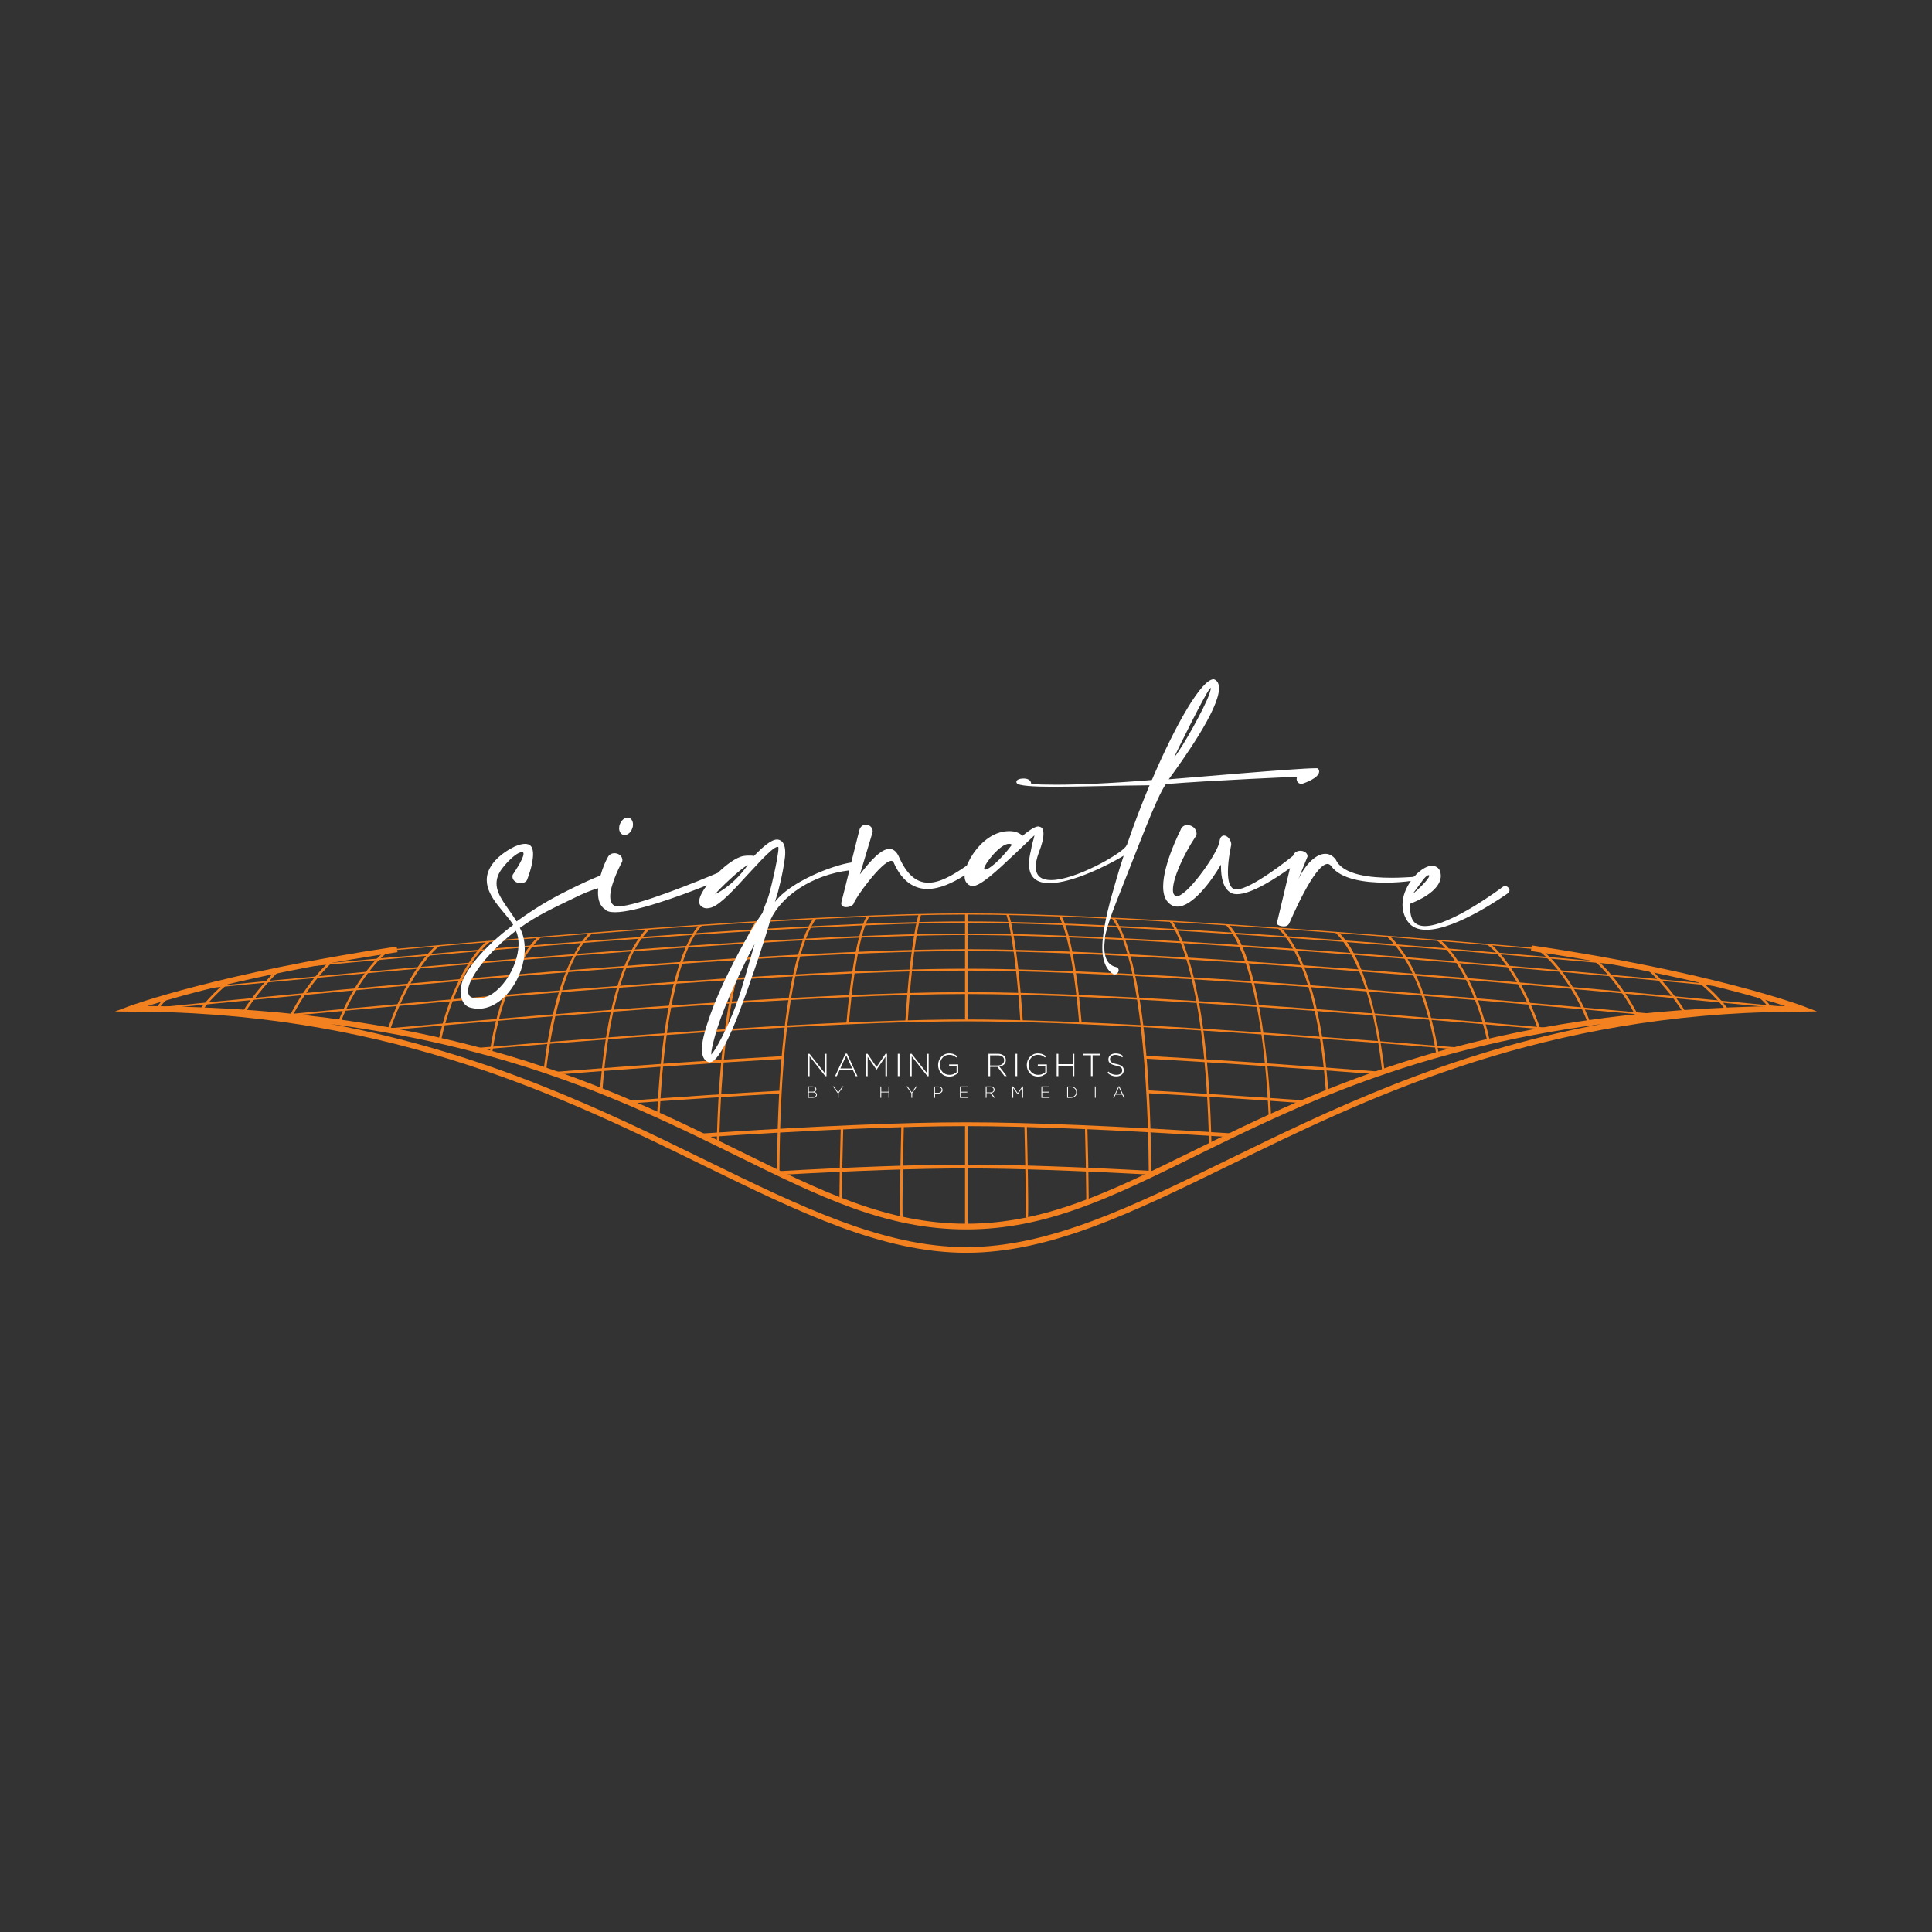 <?xml version="1.0" encoding="UTF-8"?><svg id="Layer_1" xmlns="http://www.w3.org/2000/svg" viewBox="0 0 300 300"><rect x="0" y="0" width="300" height="300" fill="#333333" stroke="none"/><defs><style>.cls-1{fill:#f38120;}.cls-1,.cls-2{stroke-width:0px;}.cls-2{fill:#fff;}</style></defs><rect class="cls-1" x="149.85" y="174.56" width=".39" height="15.6"/><rect class="cls-1" x="149.85" y="141.93" width=".39" height="16.51"/><path class="cls-1" d="m159.63,189.09l-.38-.02c.09-2.15-.05-9-.18-14.37h.38c.13,5.37.27,12.23.18,14.39Z"/><path class="cls-1" d="m158.44,158.57c-.84-12.82-2.14-16.47-2.16-16.51l.36-.13c.05.15,1.33,3.71,2.18,16.62l-.38.03Z"/><path class="cls-1" d="m168.68,186.61c-.03-4.09-.1-7.98-.21-11.56h.38c.11,3.58.18,7.47.21,11.56h-.39Z"/><path class="cls-1" d="m164.82,142.24c.8,1.42,2.16,5.43,3.14,16.62l-.38.03c-1.06-12.13-2.59-15.68-3.2-16.65h.45Z"/><path class="cls-1" d="m173.13,142.6c1.75,2.6,5.47,11.42,5.63,39.47h-.38c-.04-7.47-.58-32.41-5.71-39.45h.46Z"/><path class="cls-1" d="m182.07,143.08c1.22,1.76,5.52,9.72,6.05,34.8h-.38c-.55-26.21-5.2-33.58-6.13-34.79h.47Z"/><path class="cls-1" d="m190.86,143.62c5.16,5.61,6.33,25.68,6.52,29.7l-.38.02c-1.06-23.12-5.72-28.79-6.64-29.69l.51-.03Z"/><path class="cls-1" d="m199.02,144.2c1.7,1.72,5.96,7.71,7.25,25.34l-.38.03c-1.37-18.63-6.03-24.12-7.42-25.36h.55Z"/><path class="cls-1" d="m207.93,144.84c4.99,4.85,6.77,18.77,7.08,21.56l-.38.04c-1.79-16.07-6.36-20.8-7.26-21.59h.56Z"/><path class="cls-1" d="m215.88,145.42c5.53,5.38,7.33,16.94,7.52,18.26l-.38.05c-.19-1.33-2.03-13.11-7.67-18.29l.53-.03Z"/><path class="cls-1" d="m223.75,146.04c1.98,1.72,5.67,6.76,7.61,15.68l-.38.08c-2.04-9.39-6.01-14.4-7.83-15.75h.6Z"/><path class="cls-1" d="m231.6,146.72c1.73,1.46,5.05,5.64,7.68,13.32l-.36.12c-2.85-8.3-6.46-12.44-7.98-13.46l.66.02Z"/><path class="cls-1" d="m246.58,158.92c-2.1-5.61-5.62-9.75-7.34-11.04l.23-.31c1.76,1.32,5.35,5.53,7.47,11.21l-.36.14Z"/><path class="cls-1" d="m254.18,158.15c-2.03-4.21-5.39-8.09-6.93-9.16l.22-.32c1.62,1.13,4.97,4.99,7.06,9.31l-.35.17Z"/><path class="cls-1" d="m261.45,157.37c-1.67-2.73-4.37-5.74-5.6-6.76l.25-.3c1.25,1.05,3.99,4.09,5.68,6.86l-.33.2Z"/><path class="cls-1" d="m268.05,157c-1.57-2.33-4.71-4.8-4.74-4.83l.24-.3c.13.1,3.22,2.53,4.83,4.92l-.32.21Z"/><path class="cls-1" d="m274.82,156.8c-.79-1.46-2.45-2.44-2.47-2.45l.19-.33c.07.04,1.78,1.05,2.62,2.6l-.34.18Z"/><path class="cls-1" d="m139.78,189.09c-.09-2.15.05-9,.18-14.38h.39c-.13,5.38-.27,12.22-.18,14.36l-.38.02Z"/><path class="cls-1" d="m140.96,158.59l-.38-.02c.83-12.92,2.02-16.49,2.07-16.63l.36.13s-1.23,3.69-2.05,16.53Z"/><path class="cls-1" d="m130.73,186.61h-.39c.03-4.08.1-7.96.21-11.54h.39c-.11,3.59-.18,7.47-.21,11.54Z"/><path class="cls-1" d="m134.94,142.3l.05.03c-.61.96-2.13,4.5-3.18,16.6l-.38-.03c.99-11.37,2.37-15.3,3.16-16.65l.35.05Z"/><path class="cls-1" d="m126.63,142.65l.07.05c-1.65,2.27-5.5,10.64-5.67,39.37h-.38c.16-28.18,3.89-36.9,5.62-39.43h.36Z"/><path class="cls-1" d="m117.76,143.18c-.92,1.2-5.54,8.52-6.09,34.71h-.38c.53-25.24,4.85-33.08,6.03-34.76l.44.05Z"/><path class="cls-1" d="m108.94,143.68l.05.05c-.6.59-2.16,2.52-3.63,7.78-1.54,5.48-2.53,12.83-2.95,21.83l-.38-.02c.99-21.4,4.92-27.88,6.46-29.61l.46-.03Z"/><path class="cls-1" d="m100.83,144.26l.05.05c-1.38,1.23-5.99,6.67-7.35,25.25l-.38-.03c1.29-17.63,5.53-23.57,7.2-25.25l.49-.03Z"/><path class="cls-1" d="m91.97,144.93c-5.06,4.43-6.88,18.69-7.19,21.5l-.38-.04c1.64-14.66,5.45-19.89,7.01-21.45h.57Z"/><path class="cls-1" d="m83.98,145.55c-.96.88-5.81,5.88-7.59,18.19l-.38-.05c1.64-11.37,5.91-16.6,7.38-18.09l.59-.04Z"/><path class="cls-1" d="m76.16,146.18c-1.92,1.42-5.71,6.3-7.73,15.62l-.38-.08c1.91-8.82,5.42-13.74,7.47-15.52l.64-.02Z"/><path class="cls-1" d="m68.35,146.83c-1.48,1.01-5.04,5.09-7.87,13.34l-.36-.12c2.61-7.61,5.78-11.69,7.55-13.18l.68-.04Z"/><path class="cls-1" d="m52.83,158.92l-.36-.14c2.13-5.68,5.71-9.89,7.47-11.21l.23.31c-1.73,1.29-5.25,5.43-7.34,11.04Z"/><path class="cls-1" d="m45.23,158.15l-.35-.17c2.09-4.32,5.44-8.19,7.06-9.31l.22.32c-1.54,1.07-4.9,4.96-6.93,9.16Z"/><path class="cls-1" d="m37.96,157.37l-.33-.2c1.69-2.77,4.43-5.81,5.68-6.86l.25.3c-1.23,1.03-3.93,4.03-5.6,6.76Z"/><path class="cls-1" d="m31.36,157l-.32-.21c1.6-2.39,4.7-4.81,4.83-4.92l.24.3s-3.18,2.49-4.74,4.83Z"/><path class="cls-1" d="m27.06,154.35s-1.68.99-2.47,2.45l-.34-.18c.51-.94,1.33-1.67,1.91-2.12l.9-.15Z"/><path class="cls-1" d="m120.9,182.45l-.03-.59c11.93-.67,21.74-1.02,29.18-1.02s17.21.34,29.2,1l-.03.59c-11.98-.66-21.8-1-29.17-1s-17.23.34-29.14,1.01Z"/><path class="cls-1" d="m108.94,176.61l-.04-.59c17.5-1.16,31.34-1.75,41.14-1.75s23.53.58,41.11,1.72l-.04.59c-17.56-1.14-31.38-1.72-41.07-1.72s-23.61.59-41.1,1.75Z"/><path class="cls-1" d="m202.41,171.3c-8.83-.64-16.98-1.16-24.21-1.55l.02-.44c7.23.39,15.38.92,24.22,1.55l-.03.44Z"/><path class="cls-1" d="m97.58,171.35l-.03-.44c8.58-.63,16.53-1.16,23.63-1.55l.02.44c-7.09.4-15.04.92-23.62,1.55Z"/><path class="cls-1" d="m214.12,166.83c-13.68-1.06-25.89-1.88-36.29-2.45l.02-.44c10.41.56,22.62,1.39,36.3,2.45l-.03.44Z"/><path class="cls-1" d="m86.02,166.89l-.03-.44c13.33-1.06,25.3-1.89,35.56-2.46l.02.44c-10.26.57-22.22,1.4-35.55,2.46Z"/><path class="cls-1" d="m73.57,163.05l-.02-.29c34.92-2.96,60.66-4.46,76.5-4.46s41.48,1.47,76.67,4.38l-.02.29c-35.19-2.91-60.98-4.38-76.65-4.38s-41.56,1.5-76.47,4.46Z"/><path class="cls-1" d="m59.71,160.02l-.03-.29c28.82-2.59,67.9-5.67,90.36-5.67s61.36,3.01,90.34,5.54l-.03.29c-28.97-2.53-68.16-5.54-90.31-5.54s-61.51,3.09-90.33,5.67Z"/><path class="cls-1" d="m42.92,157.94l-.03-.29c28.35-2.7,79.96-7.23,107.15-7.23s79.33,4.47,108.13,7.14l-.03.29c-28.8-2.67-81.13-7.14-108.11-7.14s-78.78,4.53-107.12,7.23Z"/><path class="cls-1" d="m280.84,157c-.92-.09-92.17-9.32-130.8-9.32-34.84,0-110.3,7.49-125.07,8.99l-.03-.29c14.78-1.5,90.25-8.99,125.1-8.99,38.64,0,129.91,9.23,130.83,9.32l-.03.29Z"/><path class="cls-1" d="m31.92,153.49l-.02-.23c25.24-2.49,87.27-8.3,118.15-8.3s91.17,5.52,116.16,7.89l-.02.23c-24.98-2.37-86.32-7.89-116.14-7.89s-92.89,5.8-118.12,8.29Z"/><path class="cls-1" d="m48.53,150.01l-.02-.23c26.77-2.5,75.55-6.7,101.53-6.7s73.83,4.02,100.44,6.41l-.02.23c-26.61-2.4-75.03-6.41-100.42-6.41s-74.74,4.2-101.51,6.7Z"/><path class="cls-1" d="m61.3,147.54l-.02-.18c28.27-2.52,66.62-5.53,88.76-5.53s59.89,2.91,88.07,5.34l-.02.18c-28.18-2.44-66.33-5.34-88.06-5.34s-60.48,3.01-88.74,5.53Z"/><path class="cls-1" d="m150.04,194.53c-13.06,0-25.94-6.3-40.87-13.59-21.26-10.39-47.61-23.27-86.24-23.84l-5.07-.04,2.22-.83c.14-.05,13.86-5.12,41.51-9.25l.13.87c-20.84,3.11-33.72,6.75-38.82,8.36,47.13.44,71.99,12.69,92.04,22.56,12.77,6.29,22.86,11.25,35.1,11.25s22.33-4.97,35.1-11.25c20.06-9.87,44.93-22.12,92.08-22.56-5.12-1.64-18.23-5.41-39.5-8.54l.13-.87c28.08,4.14,42.02,9.38,42.15,9.43l2.14.82-7.68.11c-37.17,1.12-62.78,13.63-83.55,23.78-14.92,7.29-27.81,13.59-40.87,13.59Zm-98.65-35.52c24.06,4.47,42.49,13.48,58.17,21.14,14.83,7.25,27.63,13.5,40.48,13.5s25.66-6.26,40.48-13.5c15.68-7.66,34.11-16.67,58.17-21.14-29.33,3.89-47.69,12.92-63.17,20.55-12.87,6.34-23.04,11.34-35.48,11.34s-22.61-5.01-35.48-11.34c-15.48-7.62-33.84-16.66-63.17-20.55Z"/><path class="cls-2" d="m96.14,128.58c0-.2.03-.41.12-.61.23-.61.73-1.02,1.19-1.02.09,0,.15,0,.23.03.38.15.61.55.61,1.05,0,.2-.03.41-.12.61-.2.61-.7,1.02-1.17,1.02-.09,0-.17,0-.26-.03-.38-.15-.61-.55-.61-1.05Zm75.44,17.16c-.33,2.37.11,4.05,1.7,4.42.34.08.45.33.42.56-.04.32-.35.63-.67.58-.06,0-.12-.02-.17-.05-1.57-.96-1.96-3.22-1.53-6.25.3-2.11.75-4.15,1.68-7.28l.22-.77c.38-1.34.8-2.7,1.25-4.07-2.41,1.45-7.97,4.26-11.53,4.26-1.86,0-3.17-.79-3.17-2.97,0-.58.09-1.25.29-2.07.17-1.11.55-2.13.55-2.36v-.03s-.44.41-1.11,1.05l-1.25,1.19c-.41.41-.58.55-1.08,1.02-2.3,2.18-4.92,4.63-6.17,4.63-.03,0-.09-.03-.15-.03-.32-.06-.55-.23-.76-.47-.23-.29-.32-.64-.32-1.05,0-.04,0-.09,0-.13-1.82,1.16-3.85,2.12-5.77,2.12s-3.85-1.02-5.19-3.99c-.09-.26-.23-.38-.41-.38-1.49,0-5.77,6-5.83,6.61-.18.38-.73.58-1.19.58-.41,0-.76-.18-.76-.55v-.12l1.26-5.04c-5.74.68-10.58,3.98-12.27,7.72-1.17,4.08-3.29,10.23-4.66,13.84-.35.99-3.06,8.24-4.75,8.24-.06,0-.15,0-.2-.03-.79-.26-1.02-1.11-1.02-2.01,0-.96.26-1.98.38-2.39.47-1.81,1.28-4.08,2.36-6.55,1.49-3.35,4.43-9.12,6.67-12.21.35-1.22.79-1.95,1.08-3.09.5-1.89.87-3.61,1.14-5.04.17-1.02.26-1.6.26-1.89,0-.15-.03-.23-.06-.23h-.09c-.41,0-1.37.85-2.51,2.04l-.87.93c-.41.44-.85.9-1.28,1.37-2.07,2.27-4.22,4.63-5.62,5.07-.26.09-.5.12-.7.12-.23,0-.44-.06-.61-.15-.41-.2-.58-.52-.58-.9,0-.18.03-.35.09-.53.09-.38.35-.84.67-1.37.13-.2.28-.4.44-.62-4.37,1.73-11.11,4.18-14.26,4.18-.73,0-1.28-.12-1.54-.44-.82-.52-1.11-1.51-1.11-2.62,0-.22.01-.44.03-.66-1.3.36-2.5.91-3.65,1.47-3,1.46-5.8,2.71-8.51,4.69.52.96.76,2.1.76,3.23,0,4.37-3.29,9.32-7.2,9.32-.38,0-.76-.06-1.14-.15-1.17-.26-1.63-1.4-1.63-2.56,0-.44.09-.87.2-1.28.61-1.95,3.06-5.33,7.98-9.03-1.11-1.86-4.11-4.22-4.11-6.96,0-.82.26-1.66.93-2.56,1.08-1.46,2.77-2.33,3.41-2.65.67-.29,1.2-.41,1.6-.41.79,0,1.14.44,1.22,1.14.03.15.03.29.03.47,0,1.78-.96,4.02-.96,4.05-.23.32-.61.44-.99.44-.61,0-1.25-.38-1.25-1.02,0-.09,0-.18.03-.26,0-.03,1.69-2.45,1.69-3.26,0-.18-.06-.29-.23-.29-.15,0-.35.06-.61.2-.58.29-1.6,1.19-2.51,2.39-.61.82-.84,1.57-.84,2.3,0,1.89,1.72,3.61,3.12,5.88,2.68-1.92,4.98-3.35,7.95-4.81,1.46-.73,3.31-1.63,5.08-2.33.33-1.18.79-2.23,1.09-2.75.23-.5.64-.7,1.08-.7.61,0,1.22.44,1.22,1.05,0,.09,0,.17-.03.26,0,0-1.86,3.38-1.86,5.42,0,.61.17,1.11.58,1.37.15.12.38.15.67.15,2.88,0,12.57-3.98,15.48-5.21,1.33-1.3,2.86-2.42,3.99-2.61.35-.06.64-.06.9-.06s.5,0,.7.06c1.43-1.46,2.68-2.56,3.61-2.56.12,0,.2.03.32.06.58.2.93.82.93,1.98,0,.44-.06.99-.17,1.63-.23,1.46-.47,2.56-.96,4.49-.06.2-.41,1.31-.47,1.54,2.31-3.08,8.85-5.68,11.85-6.13l1.26-5.03c.15-.58.58-.84,1.02-.84.52,0,1.05.38,1.05,1.05v.06l-1.98,6.61c1.63-2.13,3.29-3.96,4.57-3.96.58,0,1.08.35,1.46,1.17,1.28,2.94,2.83,4.08,4.6,4.08s3.74-1.12,5.96-2.66c.05-.13.11-.27.18-.4.84-1.86,2.65-4.05,4.89-4.72.58-.18,1.11-.23,1.57-.23.9,0,1.57.29,2.01.73.87-.73,1.89-1.46,2.45-1.46.09,0,.17.03.23.06.38.06.58.44.58,1.08,0,.7-.23,1.69-.73,2.94-.32.87-.47,1.6-.47,2.18,0,1.52.96,2.07,2.39,2.07,3.7,0,10.57-3.9,11.59-5.19.05-.11.11-.19.17-.26,1.07-3.15,2.28-6.3,3.52-9.27-4.72.03-10.49.23-14.74.23-3.32,0-5.71-.15-5.88-.58-.03-.06-.06-.12-.06-.18,0-.38.64-.52,1.02-.52h.17c.44,0,1.11.18,1.11.84.9.09,2.21.12,3.85.12,3.41,0,8.39-.2,14.89-.73,3.79-8.86,7.75-15.64,9.58-15.64h.06c.55.2.79.7.79,1.4,0,3.32-5.71,11.25-7.81,14.13,2.56-.18,19.87-1.72,22.78-1.72.2,0,.35,0,.41.03.12.18.17.32.17.47,0,1.05-2.42,1.84-2.42,1.84-.12.06-.23.09-.35.09-.41,0-.73-.35-.73-.76,0-.12.03-.23.09-.35,0,0-13.63.58-20.39,1.14-1.49,2.08-4.34,9.9-7.3,17.29,0,0-1.9,4.57-2.21,6.73Zm10.7-28.07c1.46-1.78,4.75-7.78,5.48-9.82.17-.52.26-.85.26-.96,0-.03-.03-.06-.03-.06-.44,0-5.62,10.57-5.71,10.84Zm-101.76,28.93c0-.76-.12-1.46-.41-2.07-4.4,3.38-6.73,6.76-7.28,8.48-.09.26-.15.58-.15.87,0,.47.17.9.73,1.05.26.09.52.12.82.12,3.15,0,6.29-4.78,6.29-8.45Zm35.6-12.3c-1.28.73-4.2,3.5-5.1,4.57,2.36-1.19,4.02-3.03,5.1-4.57Zm1.08,12.26c-1.22,2.1-3,6.06-3.93,8.16-1.05,2.42-1.87,4.69-2.33,6.44-.32,1.16-.5,2.04-.5,2.5v.09c.55-.5,2.36-3.7,3.87-7.72.9-2.39,2.04-6.73,2.88-9.47Zm39.94-15.38c-.15-.12-.29-.15-.47-.15-1.4,0-3.85,3.18-3.85,3.85,0,.09.06.15.17.15.55,0,2.3-1.4,4.14-3.85Zm77.24,7.11c0,.15-.09.29-.23.41-.06.03-7.89,5.68-12.67,5.68-1.25,0-2.3-.38-2.94-1.37-.55-.82-.76-1.69-.76-2.53,0-1.35.56-2.64,1.3-3.69-.91.14-2.37.27-3.97.27-3.18,0-6.93-.52-8.39-2.56-.17-.23-.38-.35-.58-.35-2.07,0-5.88,9.12-5.91,9.15,0,0-.17.55-.85.55-.52,0-1.11-.2-1.11-.5,0-.06.03-.09.03-.12l2.01-8.43c-2.09,1.51-5.95,4.05-8.22,4.05-.35,0-.67-.06-.93-.2-1.25-.67-1.57-2.45-1.57-4.17v-.23c-1.54,2.68-4.46,6.53-6.76,6.53-.29,0-.58-.06-.85-.2-.99-.52-1.37-1.6-1.37-2.91,0-3.55,2.71-8.77,2.71-8.8.17-.52.61-.76,1.05-.76.7,0,1.43.55,1.43,1.31,0,.09,0,.17-.03.29-2.24,3.38-3.64,6.79-3.64,8.45,0,.61.2.99.64.99.06,0,.15-.03.2-.03,1.75-.47,6.32-6.93,6.41-8.56.09-.58.38-.82.67-.82.53,0,1.14.67,1.14,1.43,0,.03-.52,2.24-.52,4.2,0,1.22.2,2.3.87,2.65.12.06.29.09.47.09,2.25,0,8.33-4.86,8.77-5.22v-.02c.21-.55.67-.76,1.14-.76.55,0,1.11.32,1.11.84v.06l-1.43,3.53c1.14-2.42,2.8-3.96,4.19-3.96.61,0,1.17.29,1.63.9,1.08,2.39,5.39,2.82,8.62,2.82,1.43,0,2.65-.09,3.26-.12.12-.01.23-.05.33-.1.5-.57,1.06-1.01,1.56-1.29.41-.23.79-.35,1.17-.35.2,0,.41.03.58.12.41.18.7.55.76,1.11,0,.12.03.2.03.32,0,2.45-3.93,4.02-4.75,4.34,0,.17-.03.38-.03.58,0,.7.12,1.51.47,2.04.38.58,1.02.85,1.84.85,4.02,0,12.06-6.06,12.09-6.09.12-.09.23-.12.35-.12.38,0,.7.35.7.7Zm-15,.52c1.86-1.6,2.56-2.56,2.56-2.83,0-.06-.03-.09-.09-.09-.58.09-1.14,1.16-2.48,2.91Z"/><path class="cls-2" d="m128.15,167.1l-2.44-3.08v3.08h-.25v-3.47h.24l2.39,3.02v-3.02h.25v3.47h-.19Z"/><path class="cls-2" d="m132.87,167.1l-.44-.97h-2.05l-.44.97h-.27l1.61-3.49h.25l1.61,3.49h-.28Zm-1.46-3.21l-.92,2.01h1.83l-.91-2.01Z"/><path class="cls-2" d="m137.49,167.1v-3.01l-1.37,2h-.02l-1.37-2v3.01h-.25v-3.47h.24l1.39,2.05,1.39-2.05h.24v3.47h-.26Z"/><path class="cls-2" d="m139.41,167.1v-3.47h.26v3.47h-.26Z"/><path class="cls-2" d="m144.01,167.1l-2.44-3.08v3.08h-.25v-3.47h.24l2.39,3.02v-3.02h.25v3.47h-.19Z"/><path class="cls-2" d="m148.2,167c-.23.1-.49.16-.78.16s-.52-.05-.74-.14c-.22-.09-.4-.22-.55-.38-.15-.16-.26-.35-.34-.57-.08-.22-.12-.45-.12-.69h0c0-.24.04-.47.12-.69.08-.22.2-.41.35-.57.15-.16.33-.3.54-.4.21-.1.45-.15.7-.15.14,0,.27,0,.39.03.12.02.23.05.33.09.1.04.2.09.29.14.09.06.18.12.27.19l-.17.19c-.14-.12-.29-.22-.46-.3-.17-.08-.39-.12-.65-.12-.21,0-.4.04-.58.12-.17.08-.33.19-.45.34-.13.14-.23.31-.29.49s-.1.39-.1.59h0c0,.23.03.44.1.63s.17.36.29.49.28.25.47.33c.18.08.39.12.62.12.11,0,.22-.01.32-.03.11-.02.21-.05.3-.09s.18-.08.26-.13c.08-.05.16-.1.22-.15v-.99h-1.16v-.23h1.41v1.33c-.16.14-.35.26-.59.36Z"/><path class="cls-2" d="m155.98,167.1l-1.1-1.44h-1.13v1.44h-.26v-3.47h1.46c.19,0,.36.02.51.07.15.05.28.12.39.2.11.09.19.19.25.31s.09.25.09.4h0c0,.16-.03.28-.08.4-.05.11-.12.21-.21.29-.09.08-.2.15-.32.2-.12.05-.26.09-.4.11l1.14,1.48h-.33Zm-.06-2.47c0-.24-.09-.42-.26-.56-.17-.14-.42-.2-.74-.2h-1.18v1.57h1.17c.15,0,.28-.02.4-.05s.23-.09.32-.16c.09-.07.16-.15.21-.25s.08-.21.08-.34h0Z"/><path class="cls-2" d="m157.69,167.1v-3.47h.26v3.47h-.26Z"/><path class="cls-2" d="m161.97,167c-.23.1-.49.16-.78.16s-.52-.05-.74-.14c-.22-.09-.4-.22-.55-.38-.15-.16-.26-.35-.34-.57-.08-.22-.12-.45-.12-.69h0c0-.24.04-.47.12-.69.08-.22.2-.41.35-.57.15-.16.33-.3.54-.4.21-.1.45-.15.7-.15.14,0,.27,0,.39.03.12.02.23.05.33.09.1.04.2.09.29.14.09.06.18.12.27.19l-.17.19c-.14-.12-.29-.22-.46-.3-.17-.08-.39-.12-.65-.12-.21,0-.4.04-.58.12-.17.08-.33.19-.45.34-.13.14-.23.31-.29.49s-.1.39-.1.59h0c0,.23.03.44.1.63s.17.36.29.49.28.25.47.33c.18.08.39.12.62.12.11,0,.22-.01.32-.03.11-.02.21-.05.3-.09s.18-.08.26-.13c.08-.05.16-.1.22-.15v-.99h-1.16v-.23h1.41v1.33c-.16.14-.35.26-.59.36Z"/><path class="cls-2" d="m166.56,167.1v-1.62h-2.22v1.62h-.26v-3.47h.26v1.61h2.22v-1.61h.26v3.47h-.26Z"/><path class="cls-2" d="m169.66,163.86v3.23h-.26v-3.23h-1.21v-.23h2.67v.23h-1.21Z"/><path class="cls-2" d="m174.41,166.58c-.06.12-.14.22-.24.3s-.22.15-.36.19c-.14.05-.29.07-.46.07-.28,0-.53-.05-.75-.14-.22-.09-.44-.23-.65-.42l.17-.19c.1.09.19.17.29.23.09.06.19.12.29.16.1.04.2.07.31.09.11.02.23.03.36.03s.25-.02.36-.05c.11-.03.2-.08.28-.14.08-.06.14-.13.18-.22s.06-.18.06-.28h0c0-.1-.01-.18-.04-.26-.03-.07-.08-.14-.15-.2-.07-.06-.17-.11-.3-.16-.12-.05-.29-.09-.49-.13-.21-.04-.39-.09-.53-.15-.15-.06-.27-.13-.36-.2-.09-.08-.16-.17-.21-.27s-.06-.22-.06-.35h0c0-.14.03-.26.08-.37.06-.11.13-.21.23-.29s.22-.15.35-.19c.14-.05.28-.07.45-.07.25,0,.47.03.65.1.18.07.36.18.54.32l-.16.2c-.17-.14-.33-.24-.5-.3s-.35-.09-.54-.09c-.13,0-.25.02-.35.05-.1.03-.19.08-.27.14s-.13.13-.17.21c-.04.08-.06.16-.06.25h0c0,.1.01.19.04.26s.08.14.15.2.18.12.31.17c.13.05.3.1.5.14.4.08.69.2.87.35s.27.35.27.61h0c0,.15-.03.28-.09.39Z"/><path class="cls-2" d="m126.81,170.18c-.03.06-.07.11-.13.15-.06.04-.12.07-.2.1-.08.02-.16.03-.26.03h-.76v-1.76h.73c.09,0,.16.01.23.03.07.02.13.05.18.09s.09.08.12.14c.03.05.04.11.04.18h0c0,.07,0,.12-.03.16-.02.05-.04.09-.07.12-.03.03-.06.06-.1.08s-.07.04-.11.06c.05.01.1.03.15.05.05.02.09.05.13.09.04.03.06.07.09.12s.03.1.03.16h0c0,.08-.02.15-.05.21Zm-.18-1.04c0-.1-.04-.18-.11-.24s-.18-.09-.33-.09h-.59v.7h.58c.07,0,.13,0,.18-.02.06-.02.1-.04.14-.07.04-.03.07-.07.09-.11.02-.05.03-.1.03-.16h0Zm.1.83c0-.11-.05-.19-.14-.25-.09-.06-.22-.09-.4-.09h-.6v.71h.64c.15,0,.27-.03.36-.1.09-.06.13-.15.13-.26h0Z"/><path class="cls-2" d="m130.22,169.76v.7h-.13v-.7l-.76-1.07h.16l.66.95.66-.95h.16l-.76,1.06Z"/><path class="cls-2" d="m137.97,170.46v-.83h-1.13v.83h-.13v-1.76h.13v.82h1.13v-.82h.13v1.76h-.13Z"/><path class="cls-2" d="m141.65,169.76v.7h-.13v-.7l-.76-1.07h.16l.66.95.66-.95h.16l-.76,1.06Z"/><path class="cls-2" d="m146.3,169.49c-.04.07-.09.13-.15.18-.06.05-.14.08-.22.11-.08.02-.17.03-.26.03h-.48v.66h-.13v-1.76h.64c.1,0,.19.01.27.04.08.02.15.06.21.11.06.05.1.1.13.17.03.07.05.14.05.23h0c0,.1-.02.18-.05.25Zm-.08-.24c0-.07-.01-.13-.04-.19-.03-.05-.06-.1-.11-.13-.05-.04-.1-.06-.17-.08-.07-.02-.14-.03-.22-.03h-.5v.87h.48c.08,0,.16,0,.22-.03.07-.02.12-.05.17-.09.05-.04.09-.08.11-.14.03-.05.04-.11.04-.18h0Z"/><path class="cls-2" d="m149.06,170.46v-1.76h1.25v.12h-1.12v.7h1.01v.12h-1.01v.71h1.14v.12h-1.27Z"/><path class="cls-2" d="m154.33,170.46l-.56-.73h-.58v.73h-.13v-1.76h.74c.1,0,.18.01.26.04.08.02.14.06.2.1.05.04.1.1.13.16.03.06.05.13.05.2h0c0,.08-.01.15-.04.2-.03.06-.06.11-.11.15s-.1.08-.16.1c-.06.03-.13.04-.2.05l.58.75h-.17Zm-.03-1.26c0-.12-.04-.21-.13-.28s-.21-.1-.37-.1h-.6v.8h.59c.07,0,.14,0,.21-.03.06-.02.12-.05.16-.08.05-.03.08-.08.11-.13.03-.05.04-.11.04-.17h0Z"/><path class="cls-2" d="m158.73,170.46v-1.53l-.7,1.02h0l-.7-1.02v1.53h-.13v-1.76h.12l.71,1.04.71-1.04h.12v1.76h-.13Z"/><path class="cls-2" d="m161.71,170.46v-1.76h1.25v.12h-1.12v.7h1.01v.12h-1.01v.71h1.14v.12h-1.27Z"/><path class="cls-2" d="m167.17,169.93c-.05.11-.11.2-.19.28-.08.08-.18.14-.3.19-.12.05-.24.07-.38.07h-.59v-1.76h.59c.14,0,.26.02.38.07.11.04.21.11.3.19.08.08.15.17.19.28.05.11.07.22.07.35h0c0,.13-.02.25-.07.35Zm-.07-.35c0-.1-.02-.2-.06-.3s-.09-.17-.16-.24-.15-.12-.25-.16c-.1-.04-.21-.06-.33-.06h-.46v1.53h.46c.12,0,.23-.02.33-.06.1-.04.18-.09.25-.16.07-.07.12-.15.16-.24s.06-.19.06-.3h0Z"/><path class="cls-2" d="m170.01,170.46v-1.76h.13v1.76h-.13Z"/><path class="cls-2" d="m174.48,170.46l-.22-.49h-1.04l-.22.49h-.14l.82-1.78h.13l.82,1.78h-.14Zm-.74-1.63l-.47,1.02h.93l-.46-1.02Z"/></svg>